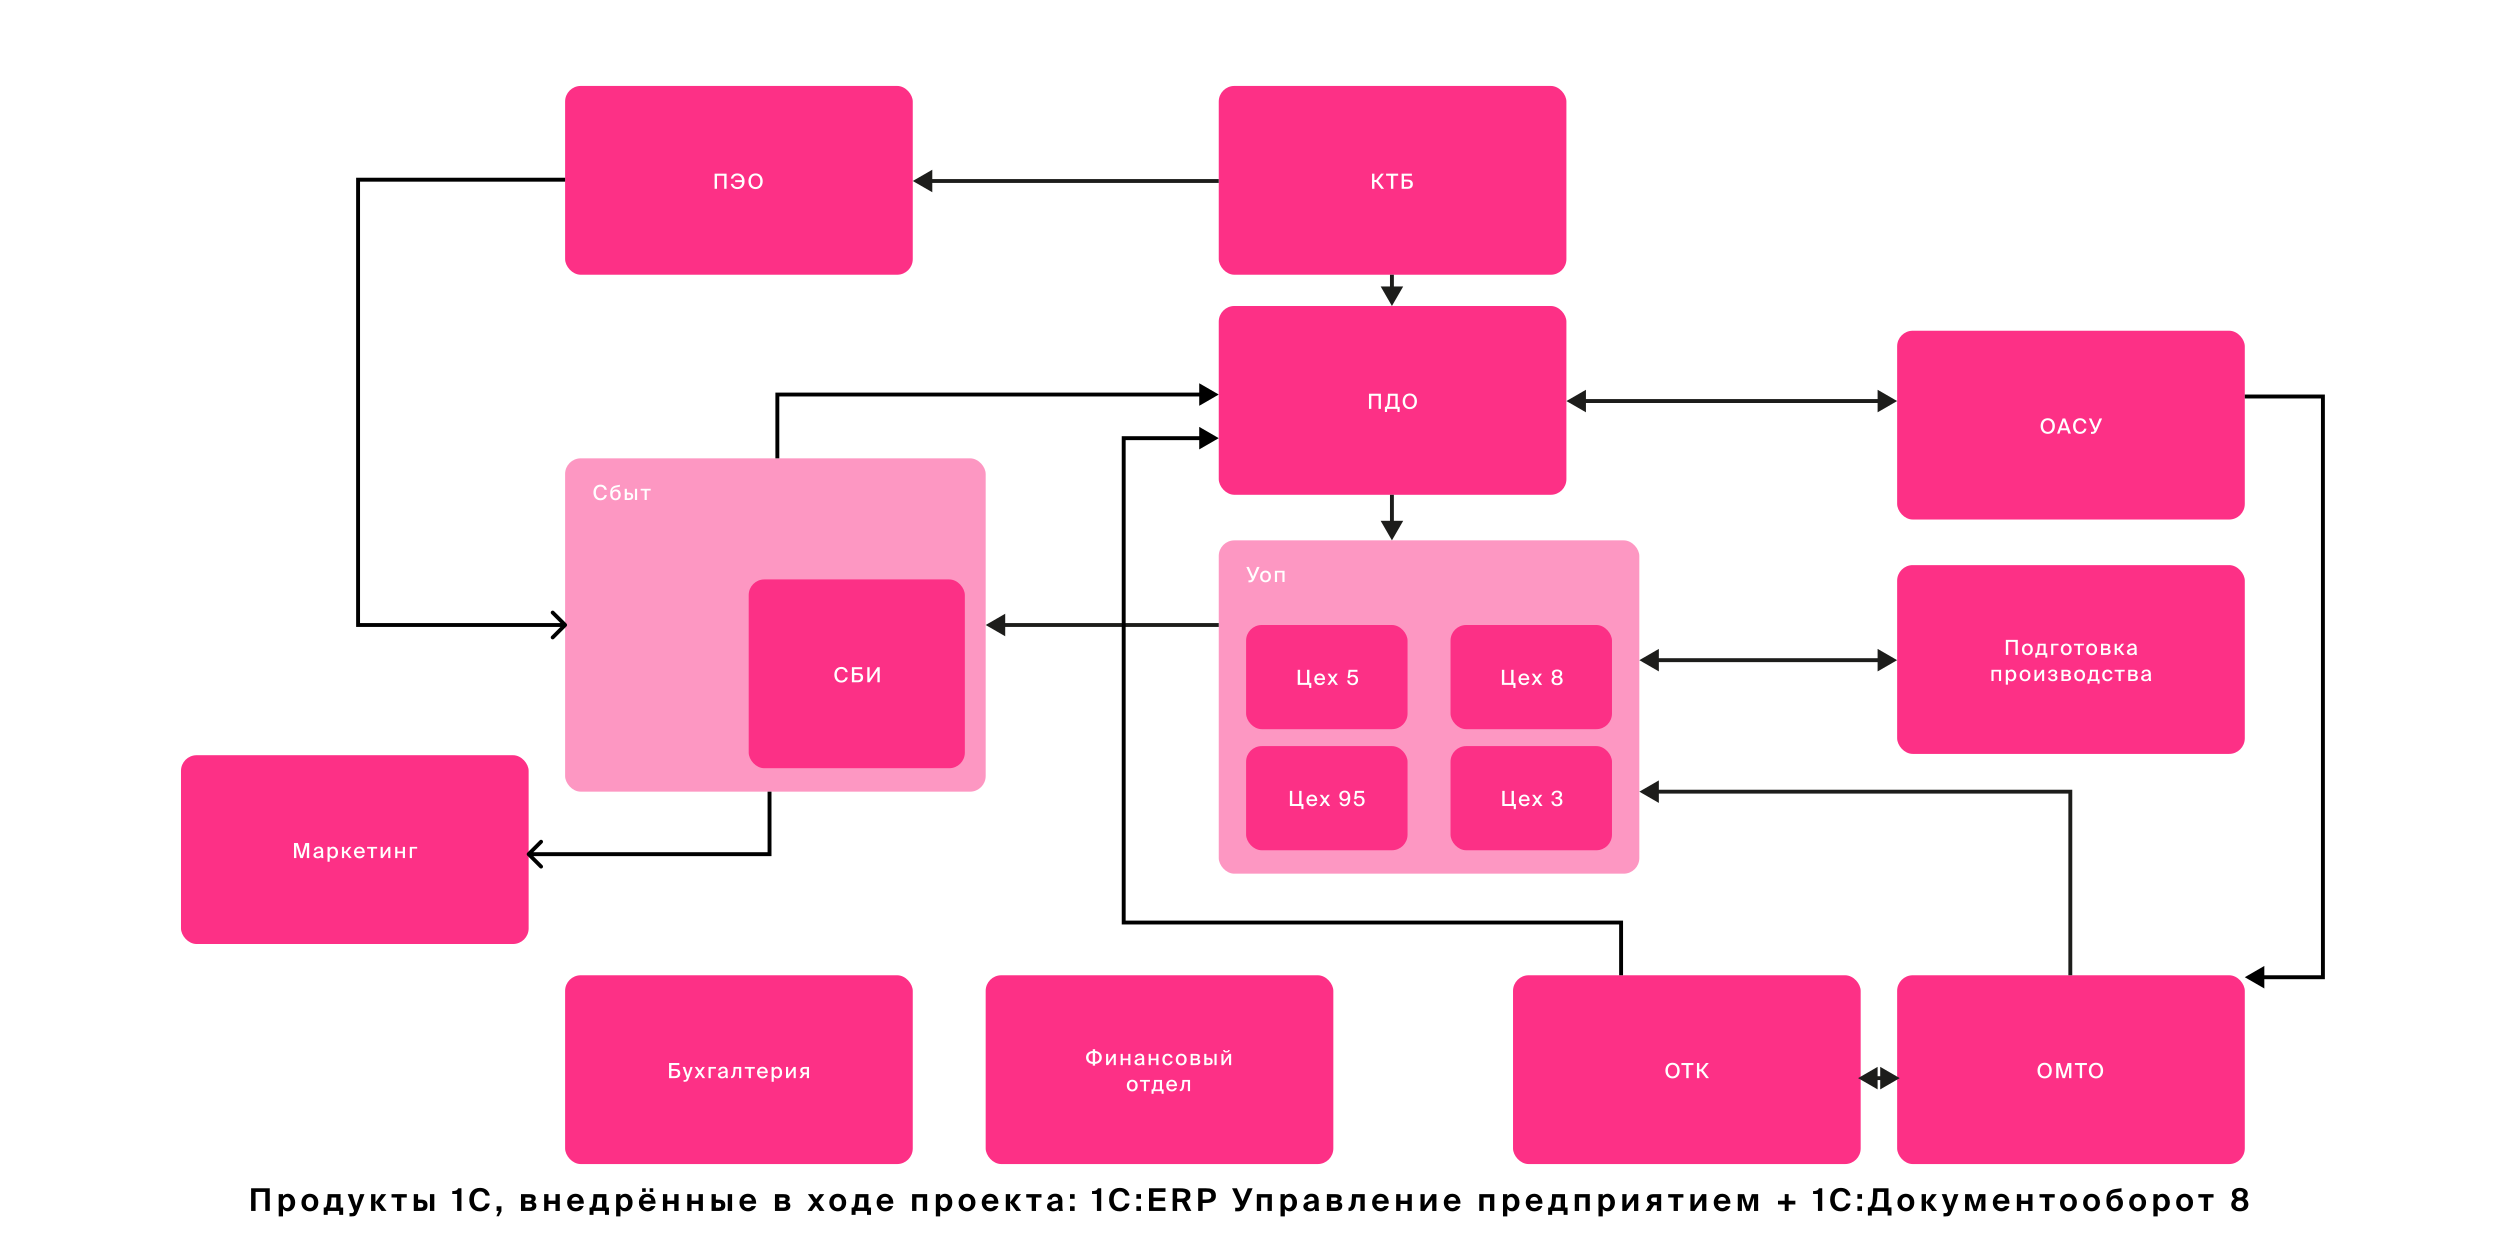 <?xml version="1.0" encoding="UTF-8"?> <svg xmlns="http://www.w3.org/2000/svg" width="1920" height="961" viewBox="0 0 1920 961" fill="none"> <rect width="1920" height="961" fill="white"></rect> <rect x="434" y="66" width="267" height="145" rx="12" fill="#FD3086"></rect> <rect x="575" y="445" width="166" height="145" rx="12" fill="#FD3086"></rect> <rect x="1114" y="573" width="124" height="80" rx="12" fill="#FD3086"></rect> <rect x="1114" y="480" width="124" height="80" rx="12" fill="#FD3086"></rect> <rect x="957" y="573" width="124" height="80" rx="12" fill="#FD3086"></rect> <rect x="957" y="480" width="124" height="80" rx="12" fill="#FD3086"></rect> <rect x="434" y="352" width="323" height="256" rx="12" fill="#FD3086" fill-opacity="0.5"></rect> <rect x="936" y="415" width="323" height="256" rx="12" fill="#FD3086" fill-opacity="0.5"></rect> <rect x="434" y="749" width="267" height="145" rx="12" fill="#FD3086"></rect> <rect x="139" y="580" width="267" height="145" rx="12" fill="#FD3086"></rect> <rect x="757" y="749" width="267" height="145" rx="12" fill="#FD3086"></rect> <rect x="1162" y="749" width="267" height="145" rx="12" fill="#FD3086"></rect> <rect x="936" y="66" width="267" height="145" rx="12" fill="#FD3086"></rect> <rect x="936" y="235" width="267" height="145" rx="12" fill="#FD3086"></rect> <rect x="1457" y="254" width="267" height="145" rx="12" fill="#FD3086"></rect> <rect x="1457" y="434" width="267" height="145" rx="12" fill="#FD3086"></rect> <rect x="1457" y="749" width="267" height="145" rx="12" fill="#FD3086"></rect> <path d="M558.014 145V133.4H548.83V145H550.654V134.952H556.19V145H558.014ZM561.248 141.224C561.68 143.624 563.584 145.208 566.32 145.208C569.792 145.208 571.824 142.792 571.824 139.192C571.824 135.608 569.76 133.192 566.24 133.192C563.536 133.192 561.776 134.808 561.296 137.176H563.104C563.488 135.512 564.704 134.712 566.32 134.712C568.24 134.712 569.664 136.088 569.92 138.328H564.64V139.864H569.936C569.76 142.248 568.288 143.688 566.304 143.688C564.64 143.688 563.408 142.904 563.04 141.224H561.248ZM576.67 139.192C576.67 136.28 578.254 134.712 580.286 134.712C582.286 134.712 583.886 136.28 583.886 139.192C583.886 142.088 582.286 143.688 580.286 143.688C578.254 143.688 576.67 142.088 576.67 139.192ZM585.758 139.192C585.758 135.656 583.646 133.192 580.286 133.192C576.91 133.192 574.798 135.656 574.798 139.192C574.798 142.728 576.91 145.208 580.286 145.208C583.646 145.208 585.758 142.728 585.758 139.192Z" fill="white"></path> <path d="M464.328 380.224C463.96 381.76 462.856 382.688 461.128 382.688C459.128 382.688 457.64 381.04 457.64 378.176C457.64 375.28 459.144 373.712 461.112 373.712C462.824 373.712 463.912 374.656 464.28 376.176H466.04C465.576 373.632 463.672 372.192 461.192 372.192C457.864 372.192 455.768 374.544 455.768 378.176C455.768 381.744 457.72 384.208 461.08 384.208C463.672 384.208 465.576 382.784 466.088 380.224H464.328ZM473.041 375.888C471.809 375.888 470.657 376.432 470.065 377.568C470.321 375.44 471.409 374.64 473.265 374.304L476.097 373.76V372.32L473.185 372.832C469.905 373.424 468.689 375.408 468.641 378.528V379.408C468.641 382.624 470.497 384.208 472.737 384.208C474.881 384.208 476.737 382.736 476.737 379.968C476.737 377.264 475.025 375.888 473.041 375.888ZM472.753 382.816C471.361 382.816 470.385 381.76 470.385 379.984C470.385 378.128 471.489 377.28 472.769 377.28C474.001 377.28 474.993 378.192 474.993 380C474.993 381.808 474.097 382.816 472.753 382.816ZM489.295 384V375.392H487.631V384H489.295ZM481.455 378.368V375.392H479.791V384H482.847C484.895 384 486.287 383.296 486.287 381.12C486.287 379.408 485.279 378.368 482.991 378.368H481.455ZM481.455 382.672V379.696H482.783C484.015 379.696 484.623 380.048 484.623 381.12C484.623 382.208 484.015 382.672 482.799 382.672H481.455ZM499.746 376.72V375.392H492.018V376.72H495.058V384H496.722V376.72H499.746Z" fill="white"></path> <path d="M649.345 520.224C648.977 521.76 647.873 522.688 646.145 522.688C644.145 522.688 642.657 521.04 642.657 518.176C642.657 515.28 644.161 513.712 646.129 513.712C647.841 513.712 648.929 514.656 649.297 516.176H651.057C650.593 513.632 648.689 512.192 646.209 512.192C642.881 512.192 640.785 514.544 640.785 518.176C640.785 521.744 642.737 524.208 646.097 524.208C648.689 524.208 650.593 522.784 651.105 520.224H649.345ZM656.09 513.952H662.122V512.4H654.266V524H658.586C661.194 524 662.874 522.96 662.874 520.384C662.874 517.904 661.29 516.928 658.666 516.928H656.09V513.952ZM656.09 522.496V518.432H658.57C660.154 518.432 661.018 518.944 661.018 520.416C661.018 521.76 660.154 522.496 658.618 522.496H656.09ZM667.869 524L673.837 515.072V524H675.629V512.4H673.837L667.869 521.328V512.4H666.077V524H667.869Z" fill="white"></path> <path d="M1007.08 524.464H1005.61V514.4H1003.79V524.448H998.476V514.4H996.652V526H1005.45V528.4H1007.08V524.464ZM1013.59 524.784C1012.23 524.784 1011.25 523.808 1011.08 522.208H1017.64C1017.81 519.408 1016.26 517.232 1013.61 517.232C1011.16 517.232 1009.37 519.008 1009.37 521.68C1009.37 524.176 1010.89 526.208 1013.65 526.208C1015.83 526.208 1017.14 524.896 1017.53 523.472H1015.85C1015.48 524.288 1014.81 524.784 1013.59 524.784ZM1013.59 518.592C1014.95 518.592 1015.86 519.632 1015.91 520.896H1011.11C1011.35 519.248 1012.29 518.592 1013.59 518.592ZM1027.35 517.392H1025.51L1023.5 520.208L1021.51 517.392H1019.55L1022.51 521.6L1019.35 526H1021.23L1023.42 522.896L1025.61 526H1027.59L1024.41 521.504L1027.35 517.392ZM1038.81 524.864C1037.22 524.864 1036.47 523.952 1036.28 522.544H1034.61C1034.79 524.464 1036.12 526.208 1038.79 526.208C1041.01 526.208 1043 524.832 1043 522.208C1043 519.6 1041.19 518.224 1039.17 518.224C1038.17 518.224 1037.32 518.496 1036.73 519.024L1037.11 515.92H1042.53V514.4H1035.75L1034.98 520.736L1036.6 520.832C1036.85 520.192 1037.64 519.584 1038.77 519.584C1039.99 519.584 1041.25 520.4 1041.25 522.224C1041.25 523.904 1040.15 524.864 1038.81 524.864Z" fill="white"></path> <path d="M1001.06 617.464H999.589V607.4H997.765V617.448H992.453V607.4H990.629V619H999.429V621.4H1001.06V617.464ZM1007.57 617.784C1006.21 617.784 1005.23 616.808 1005.05 615.208H1011.61C1011.79 612.408 1010.24 610.232 1007.58 610.232C1005.13 610.232 1003.34 612.008 1003.34 614.68C1003.34 617.176 1004.86 619.208 1007.63 619.208C1009.81 619.208 1011.12 617.896 1011.5 616.472H1009.82C1009.45 617.288 1008.78 617.784 1007.57 617.784ZM1007.57 611.592C1008.93 611.592 1009.84 612.632 1009.89 613.896H1005.09C1005.33 612.248 1006.27 611.592 1007.57 611.592ZM1021.33 610.392H1019.49L1017.47 613.208L1015.49 610.392H1013.52L1016.48 614.6L1013.33 619H1015.2L1017.39 615.896L1019.59 619H1021.57L1018.39 614.504L1021.33 610.392ZM1035.13 611.112C1035.13 612.68 1034.14 613.736 1032.73 613.736C1031.33 613.736 1030.33 612.68 1030.33 611.112C1030.33 609.528 1031.33 608.52 1032.75 608.52C1034.17 608.52 1035.13 609.528 1035.13 611.112ZM1032.61 617.864C1031.47 617.864 1030.72 617.288 1030.54 616.2H1028.8C1028.97 617.72 1030.13 619.208 1032.45 619.208C1035.82 619.208 1037.02 616.152 1037.02 612.824C1037.02 609.336 1035.68 607.192 1032.73 607.192C1030.24 607.192 1028.59 608.92 1028.59 611.16C1028.59 613.528 1030.24 615.128 1032.38 615.128C1033.81 615.128 1034.78 614.472 1035.31 613.64C1035.23 616.184 1034.3 617.864 1032.61 617.864ZM1043.83 617.864C1042.24 617.864 1041.49 616.952 1041.3 615.544H1039.64C1039.81 617.464 1041.14 619.208 1043.81 619.208C1046.04 619.208 1048.02 617.832 1048.02 615.208C1048.02 612.6 1046.21 611.224 1044.2 611.224C1043.19 611.224 1042.34 611.496 1041.75 612.024L1042.13 608.92H1047.56V607.4H1040.77L1040 613.736L1041.62 613.832C1041.88 613.192 1042.66 612.584 1043.8 612.584C1045.01 612.584 1046.28 613.4 1046.28 615.224C1046.28 616.904 1045.17 617.864 1043.83 617.864Z" fill="white"></path> <path d="M1163.9 524.464H1162.42V514.4H1160.6V524.448H1155.29V514.4H1153.46V526H1162.26V528.4H1163.9V524.464ZM1170.4 524.784C1169.04 524.784 1168.07 523.808 1167.89 522.208H1174.45C1174.63 519.408 1173.07 517.232 1170.42 517.232C1167.97 517.232 1166.18 519.008 1166.18 521.68C1166.18 524.176 1167.7 526.208 1170.47 526.208C1172.64 526.208 1173.95 524.896 1174.34 523.472H1172.66C1172.29 524.288 1171.62 524.784 1170.4 524.784ZM1170.4 518.592C1171.76 518.592 1172.67 519.632 1172.72 520.896H1167.92C1168.16 519.248 1169.11 518.592 1170.4 518.592ZM1184.17 517.392H1182.33L1180.31 520.208L1178.33 517.392H1176.36L1179.32 521.6L1176.17 526H1178.04L1180.23 522.896L1182.42 526H1184.41L1181.22 521.504L1184.17 517.392ZM1195.84 514.192C1193.44 514.192 1191.94 515.44 1191.94 517.152C1191.94 518.128 1192.39 519.2 1193.47 519.824C1192.03 520.464 1191.57 521.648 1191.57 522.72C1191.57 524.96 1193.43 526.208 1195.84 526.208C1198.26 526.208 1200.11 524.96 1200.11 522.72C1200.11 521.648 1199.67 520.464 1198.23 519.824C1199.31 519.2 1199.76 518.144 1199.76 517.152C1199.76 515.44 1198.24 514.192 1195.84 514.192ZM1195.84 520.48C1197.38 520.48 1198.37 521.344 1198.37 522.688C1198.37 524.032 1197.38 524.864 1195.84 524.864C1194.31 524.864 1193.33 524.032 1193.33 522.688C1193.33 521.344 1194.31 520.48 1195.84 520.48ZM1198.1 517.36C1198.1 518.512 1197.2 519.312 1195.84 519.312C1194.5 519.312 1193.59 518.496 1193.59 517.36C1193.59 516.224 1194.5 515.52 1195.84 515.52C1197.2 515.52 1198.1 516.224 1198.1 517.36Z" fill="white"></path> <path d="M1164.19 617.464H1162.71V607.4H1160.89V617.448H1155.58V607.4H1153.75V619H1162.55V621.4H1164.19V617.464ZM1170.69 617.784C1169.33 617.784 1168.35 616.808 1168.18 615.208H1174.74C1174.91 612.408 1173.36 610.232 1170.71 610.232C1168.26 610.232 1166.47 612.008 1166.47 614.68C1166.47 617.176 1167.99 619.208 1170.75 619.208C1172.93 619.208 1174.24 617.896 1174.63 616.472H1172.95C1172.58 617.288 1171.91 617.784 1170.69 617.784ZM1170.69 611.592C1172.05 611.592 1172.96 612.632 1173.01 613.896H1168.21C1168.45 612.248 1169.39 611.592 1170.69 611.592ZM1184.46 610.392H1182.62L1180.6 613.208L1178.62 610.392H1176.65L1179.61 614.6L1176.46 619H1178.33L1180.52 615.896L1182.71 619H1184.7L1181.51 614.504L1184.46 610.392ZM1195.7 617.864C1194.11 617.864 1193.31 616.84 1193.14 615.496H1191.47C1191.6 617.48 1192.98 619.208 1195.67 619.208C1197.92 619.208 1199.94 618.072 1199.94 615.72C1199.94 614.536 1199.39 613.352 1197.83 612.84C1198.98 612.344 1199.63 611.352 1199.63 610.184C1199.63 608.008 1197.79 607.192 1195.83 607.192C1193.33 607.192 1191.81 608.632 1191.63 610.76H1193.3C1193.47 609.416 1194.27 608.52 1195.75 608.52C1196.91 608.52 1197.89 609.112 1197.89 610.328C1197.89 611.608 1196.93 612.184 1194.99 612.184H1194.66V613.64H1195.06C1196.85 613.64 1198.19 614.152 1198.19 615.752C1198.19 617.096 1197.15 617.864 1195.7 617.864Z" fill="white"></path> <path d="M960.056 447.224C961.576 447.224 962.52 446.376 963.144 445.016L967.352 435.4H965.352L962.36 442.824L959.112 435.4H957.16L961.448 444.68L961.288 444.952C960.952 445.512 960.52 445.672 959.928 445.672H958.808V447.224H960.056ZM969.49 442.728C969.49 440.552 970.658 439.64 971.906 439.64C973.186 439.64 974.338 440.6 974.338 442.728C974.338 444.824 973.186 445.8 971.906 445.8C970.658 445.8 969.49 444.84 969.49 442.728ZM971.906 438.232C969.874 438.232 967.73 439.608 967.73 442.728C967.73 445.832 969.874 447.208 971.906 447.208C973.954 447.208 976.098 445.832 976.098 442.728C976.098 439.608 973.954 438.232 971.906 438.232ZM986.543 438.392H979.119V447H980.783V439.72H984.879V447H986.543V438.392Z" fill="white"></path> <path d="M515.667 817.952H521.699V816.4H513.843V828H518.163C520.771 828 522.451 826.96 522.451 824.384C522.451 821.904 520.867 820.928 518.243 820.928H515.667V817.952ZM515.667 826.496V822.432H518.147C519.731 822.432 520.595 822.944 520.595 824.416C520.595 825.76 519.731 826.496 518.195 826.496H515.667ZM525.782 830.8C527.734 830.8 528.214 830.224 528.934 828.192L531.974 819.392H530.246L528.214 825.808L526.134 819.392H524.294L527.398 827.984L527.334 828.176C526.918 829.392 526.534 829.472 525.638 829.472H524.982V830.8H525.782ZM541.358 819.392H539.518L537.502 822.208L535.518 819.392H533.55L536.51 823.6L533.358 828H535.23L537.422 824.896L539.614 828H541.598L538.414 823.504L541.358 819.392ZM549.843 820.72V819.392H544.179V828H545.843V820.72H549.843ZM557.239 824.528C557.239 826.24 556.151 826.928 554.791 826.928C553.767 826.928 553.159 826.432 553.159 825.648C553.159 824.544 554.567 824.16 557.239 823.904V824.528ZM554.423 828.208C555.831 828.208 556.791 827.744 557.303 826.864C557.351 827.424 557.383 827.664 557.447 828H559.047C558.887 827.232 558.807 826.192 558.807 824.896C558.807 824.528 558.839 823.04 558.839 822.832C558.855 820.256 557.591 819.184 555.367 819.184C553.399 819.184 551.879 820.272 551.751 822.112H553.431C553.495 821.04 554.151 820.464 555.303 820.464C556.359 820.464 557.159 820.976 557.159 822.496V822.672C553.831 823.008 551.351 823.584 551.351 825.68C551.351 827.248 552.679 828.208 554.423 828.208ZM569.263 819.392H563.375L563.247 822.08C563.071 825.36 562.575 826.672 561.551 826.672H561.375V828H561.679C563.903 828 564.671 825.968 564.847 822.336L564.927 820.72H567.599V828H569.263V819.392ZM579.709 820.72V819.392H571.981V820.72H575.021V828H576.685V820.72H579.709ZM585.617 826.784C584.257 826.784 583.281 825.808 583.105 824.208H589.665C589.841 821.408 588.289 819.232 585.633 819.232C583.185 819.232 581.393 821.008 581.393 823.68C581.393 826.176 582.913 828.208 585.681 828.208C587.857 828.208 589.169 826.896 589.553 825.472H587.873C587.505 826.288 586.833 826.784 585.617 826.784ZM585.617 820.592C586.977 820.592 587.889 821.632 587.937 822.896H583.137C583.377 821.248 584.321 820.592 585.617 820.592ZM592.593 819.392V830.8H594.257V826.784C594.785 827.68 595.665 828.208 596.945 828.208C598.945 828.208 600.657 826.528 600.657 823.712C600.657 820.896 598.945 819.232 596.945 819.232C595.665 819.232 594.785 819.76 594.257 820.656V819.392H592.593ZM594.193 823.712C594.193 821.584 595.281 820.624 596.561 820.624C597.953 820.624 598.881 821.776 598.881 823.712C598.881 825.648 597.953 826.816 596.561 826.816C595.281 826.816 594.193 825.84 594.193 823.712ZM605.304 828L609.512 821.792V828H611.144V819.392H609.512L605.304 825.616V819.392H603.672V828H605.304ZM615.866 828L617.946 825.024H619.658V828H621.322V819.392H617.834C615.77 819.392 614.586 820.336 614.586 822.112C614.586 823.408 615.29 824.208 616.298 824.576L613.882 828H615.866ZM617.994 823.696C616.986 823.696 616.25 823.312 616.25 822.224C616.25 821.264 616.938 820.72 617.962 820.72H619.658V823.696H617.994Z" fill="white"></path> <path d="M232.571 659L235.659 649.24V659H237.451V647.4H234.523L231.627 656.872L228.731 647.4H225.803V659H227.595V649.24L230.683 659H232.571ZM246.594 655.528C246.594 657.24 245.506 657.928 244.146 657.928C243.122 657.928 242.513 657.432 242.513 656.648C242.513 655.544 243.921 655.16 246.594 654.904V655.528ZM243.777 659.208C245.186 659.208 246.146 658.744 246.658 657.864C246.706 658.424 246.738 658.664 246.802 659H248.402C248.241 658.232 248.161 657.192 248.161 655.896C248.161 655.528 248.194 654.04 248.194 653.832C248.21 651.256 246.946 650.184 244.721 650.184C242.753 650.184 241.233 651.272 241.105 653.112H242.786C242.849 652.04 243.506 651.464 244.658 651.464C245.714 651.464 246.514 651.976 246.514 653.496V653.672C243.185 654.008 240.705 654.584 240.705 656.68C240.705 658.248 242.033 659.208 243.777 659.208ZM251.529 650.392V661.8H253.193V657.784C253.721 658.68 254.601 659.208 255.881 659.208C257.881 659.208 259.593 657.528 259.593 654.712C259.593 651.896 257.881 650.232 255.881 650.232C254.601 650.232 253.721 650.76 253.193 651.656V650.392H251.529ZM253.129 654.712C253.129 652.584 254.217 651.624 255.497 651.624C256.889 651.624 257.817 652.776 257.817 654.712C257.817 656.648 256.889 657.816 255.497 657.816C254.217 657.816 253.129 656.84 253.129 654.712ZM268.176 659H270.176L266.64 654.504L269.888 650.392H267.952L265.328 653.88H264.272V650.392H262.608V659H264.272V655.208H265.28L268.176 659ZM276.08 657.784C274.72 657.784 273.744 656.808 273.568 655.208H280.128C280.304 652.408 278.752 650.232 276.096 650.232C273.648 650.232 271.856 652.008 271.856 654.68C271.856 657.176 273.376 659.208 276.144 659.208C278.32 659.208 279.632 657.896 280.016 656.472H278.336C277.968 657.288 277.296 657.784 276.08 657.784ZM276.08 651.592C277.44 651.592 278.352 652.632 278.4 653.896H273.6C273.84 652.248 274.784 651.592 276.08 651.592ZM289.623 651.72V650.392H281.895V651.72H284.935V659H286.599V651.72H289.623ZM293.97 659L298.178 652.792V659H299.81V650.392H298.178L293.97 656.616V650.392H292.338V659H293.97ZM311.029 659V650.392H309.365V653.928H305.173V650.392H303.509V659H305.173V655.256H309.365V659H311.029ZM320.375 651.72V650.392H314.711V659H316.375V651.72H320.375Z" fill="white"></path> <path d="M841.055 805.76H839.231V807.2C836.015 807.376 834.079 809.328 834.079 812.112C834.079 814.896 836.015 816.928 839.231 817.056V818.432H841.055V817.056C844.271 816.88 846.191 814.928 846.191 812.192C846.191 809.328 844.271 807.376 841.055 807.2V805.76ZM839.231 815.568C837.311 815.44 835.951 814.224 835.951 812.16C835.951 810.032 837.311 808.816 839.231 808.688V815.568ZM841.055 808.688C842.927 808.864 844.319 810.032 844.319 812.16C844.319 814.224 842.927 815.44 841.055 815.568V808.688ZM851.11 818L855.318 811.792V818H856.95V809.392H855.318L851.11 815.616V809.392H849.478V818H851.11ZM868.168 818V809.392H866.504V812.928H862.312V809.392H860.648V818H862.312V814.256H866.504V818H868.168ZM877.146 814.528C877.146 816.24 876.058 816.928 874.698 816.928C873.674 816.928 873.066 816.432 873.066 815.648C873.066 814.544 874.474 814.16 877.146 813.904V814.528ZM874.33 818.208C875.738 818.208 876.698 817.744 877.21 816.864C877.258 817.424 877.29 817.664 877.354 818H878.954C878.794 817.232 878.714 816.192 878.714 814.896C878.714 814.528 878.746 813.04 878.746 812.832C878.762 810.256 877.498 809.184 875.274 809.184C873.306 809.184 871.786 810.272 871.658 812.112H873.338C873.402 811.04 874.058 810.464 875.21 810.464C876.266 810.464 877.066 810.976 877.066 812.496V812.672C873.738 813.008 871.258 813.584 871.258 815.68C871.258 817.248 872.586 818.208 874.33 818.208ZM889.682 818V809.392H888.018V812.928H883.826V809.392H882.162V818H883.826V814.256H888.018V818H889.682ZM896.851 809.232C894.307 809.232 892.691 811.168 892.691 813.712C892.691 816.32 894.243 818.208 896.739 818.208C898.643 818.208 900.307 816.944 900.659 815.136H898.979C898.739 816.16 897.843 816.784 896.771 816.784C895.571 816.784 894.467 815.824 894.467 813.696C894.467 811.6 895.571 810.656 896.771 810.656C897.859 810.656 898.739 811.328 898.915 812.304H900.579C900.323 810.624 898.819 809.232 896.851 809.232ZM904.763 813.728C904.763 811.552 905.931 810.64 907.179 810.64C908.459 810.64 909.611 811.6 909.611 813.728C909.611 815.824 908.459 816.8 907.179 816.8C905.931 816.8 904.763 815.84 904.763 813.728ZM907.179 809.232C905.147 809.232 903.003 810.608 903.003 813.728C903.003 816.832 905.147 818.208 907.179 818.208C909.227 818.208 911.371 816.832 911.371 813.728C911.371 810.608 909.227 809.232 907.179 809.232ZM914.392 809.392V818H918.52C920.408 818 921.816 817.28 921.816 815.456C921.816 814.304 921.176 813.712 920.296 813.456C921.048 813.12 921.464 812.496 921.464 811.6C921.464 809.84 920.04 809.392 918.28 809.392H914.392ZM916.056 812.96V810.72H918.12C919.128 810.72 919.768 810.928 919.768 811.808C919.768 812.704 919.16 812.96 918.152 812.96H916.056ZM916.056 814.224H918.248C919.48 814.224 920.104 814.528 920.104 815.424C920.104 816.32 919.496 816.672 918.28 816.672H916.056V814.224ZM934.364 818V809.392H932.7V818H934.364ZM926.524 812.368V809.392H924.86V818H927.916C929.964 818 931.356 817.296 931.356 815.12C931.356 813.408 930.348 812.368 928.06 812.368H926.524ZM926.524 816.672V813.696H927.852C929.084 813.696 929.692 814.048 929.692 815.12C929.692 816.208 929.084 816.672 927.868 816.672H926.524ZM941.886 808.336C943.71 808.336 944.366 807.424 944.494 806.4H943.246C943.182 806.96 942.798 807.328 941.902 807.328C941.006 807.328 940.654 806.96 940.59 806.4H939.326C939.406 807.424 940.126 808.336 941.886 808.336ZM939.678 818L943.886 811.792V818H945.518V809.392H943.886L939.678 815.616V809.392H938.046V818H939.678ZM867.15 833.728C867.15 831.552 868.318 830.64 869.566 830.64C870.846 830.64 871.998 831.6 871.998 833.728C871.998 835.824 870.846 836.8 869.566 836.8C868.318 836.8 867.15 835.84 867.15 833.728ZM869.566 829.232C867.534 829.232 865.39 830.608 865.39 833.728C865.39 836.832 867.534 838.208 869.566 838.208C871.614 838.208 873.758 836.832 873.758 833.728C873.758 830.608 871.614 829.232 869.566 829.232ZM883.188 830.72V829.392H875.46V830.72H878.5V838H880.164V830.72H883.188ZM893.662 836.672H892.43V829.392H886.35L886.238 832.144C886.11 835.408 885.694 836.672 884.814 836.672H884.398V840.048H885.966V838H892.094V840.048H893.662V836.672ZM890.766 836.672H886.734C887.422 835.968 887.678 834.64 887.79 832.64L887.902 830.72H890.766V836.672ZM899.891 836.784C898.531 836.784 897.555 835.808 897.379 834.208H903.939C904.115 831.408 902.563 829.232 899.907 829.232C897.459 829.232 895.667 831.008 895.667 833.68C895.667 836.176 897.187 838.208 899.955 838.208C902.131 838.208 903.443 836.896 903.827 835.472H902.147C901.779 836.288 901.107 836.784 899.891 836.784ZM899.891 830.592C901.251 830.592 902.163 831.632 902.211 832.896H897.411C897.651 831.248 898.595 830.592 899.891 830.592ZM913.955 829.392H908.067L907.939 832.08C907.763 835.36 907.267 836.672 906.243 836.672H906.067V838H906.371C908.595 838 909.363 835.968 909.539 832.336L909.619 830.72H912.291V838H913.955V829.392Z" fill="white"></path> <path d="M1280.91 822.192C1280.91 819.28 1282.49 817.712 1284.52 817.712C1286.52 817.712 1288.12 819.28 1288.12 822.192C1288.12 825.088 1286.52 826.688 1284.52 826.688C1282.49 826.688 1280.91 825.088 1280.91 822.192ZM1289.99 822.192C1289.99 818.656 1287.88 816.192 1284.52 816.192C1281.15 816.192 1279.03 818.656 1279.03 822.192C1279.03 825.728 1281.15 828.208 1284.52 828.208C1287.88 828.208 1289.99 825.728 1289.99 822.192ZM1295.04 828H1296.87V817.952H1300.58V816.4H1291.31V817.952H1295.04V828ZM1310.32 828H1312.5L1307.91 821.904L1312.34 816.4H1310.16L1306.4 821.248H1305.07V816.4H1303.25V828H1305.07V822.784H1306.4L1310.32 828Z" fill="white"></path> <path d="M1060.8 145H1062.98L1058.38 138.904L1062.82 133.4H1060.64L1056.88 138.248H1055.55V133.4H1053.73V145H1055.55V139.784H1056.88L1060.8 145ZM1068.25 145H1070.08V134.952H1073.79V133.4H1064.52V134.952H1068.25V145ZM1078.28 134.952H1084.32V133.4H1076.46V145H1080.78C1083.39 145 1085.07 143.96 1085.07 141.384C1085.07 138.904 1083.48 137.928 1080.86 137.928H1078.28V134.952ZM1078.28 143.496V139.432H1080.76C1082.35 139.432 1083.21 139.944 1083.21 141.416C1083.21 142.76 1082.35 143.496 1080.81 143.496H1078.28Z" fill="white"></path> <path d="M1060.55 314V302.4H1051.37V314H1053.19V303.952H1058.73V314H1060.55ZM1074.92 312.448H1073.45V302.4H1065.93L1065.84 306.336C1065.76 309.936 1065.44 312.448 1063.82 312.448H1063.6V316.4H1065.26V314H1073.26V316.4H1074.92V312.448ZM1071.63 312.448H1066.17C1067.21 311.44 1067.5 309.824 1067.58 307.152L1067.66 303.952H1071.63V312.448ZM1079.13 308.192C1079.13 305.28 1080.71 303.712 1082.75 303.712C1084.75 303.712 1086.35 305.28 1086.35 308.192C1086.35 311.088 1084.75 312.688 1082.75 312.688C1080.71 312.688 1079.13 311.088 1079.13 308.192ZM1088.22 308.192C1088.22 304.656 1086.11 302.192 1082.75 302.192C1079.37 302.192 1077.26 304.656 1077.26 308.192C1077.26 311.728 1079.37 314.208 1082.75 314.208C1086.11 314.208 1088.22 311.728 1088.22 308.192Z" fill="white"></path> <path d="M1569.07 327.192C1569.07 324.28 1570.66 322.712 1572.69 322.712C1574.69 322.712 1576.29 324.28 1576.29 327.192C1576.29 330.088 1574.69 331.688 1572.69 331.688C1570.66 331.688 1569.07 330.088 1569.07 327.192ZM1578.16 327.192C1578.16 323.656 1576.05 321.192 1572.69 321.192C1569.31 321.192 1567.2 323.656 1567.2 327.192C1567.2 330.728 1569.31 333.208 1572.69 333.208C1576.05 333.208 1578.16 330.728 1578.16 327.192ZM1579.79 333H1581.65L1582.54 330.456H1587.58L1588.49 333H1590.48L1586.11 321.4H1584.09L1579.79 333ZM1585.04 323.384L1587.02 328.92H1583.09L1585.04 323.384ZM1600.66 329.224C1600.3 330.76 1599.19 331.688 1597.46 331.688C1595.46 331.688 1593.98 330.04 1593.98 327.176C1593.98 324.28 1595.48 322.712 1597.45 322.712C1599.16 322.712 1600.25 323.656 1600.62 325.176H1602.38C1601.91 322.632 1600.01 321.192 1597.53 321.192C1594.2 321.192 1592.1 323.544 1592.1 327.176C1592.1 330.744 1594.06 333.208 1597.42 333.208C1600.01 333.208 1601.91 331.784 1602.42 329.224H1600.66ZM1607.12 333.224C1608.64 333.224 1609.59 332.376 1610.21 331.016L1614.42 321.4H1612.42L1609.43 328.824L1606.18 321.4H1604.23L1608.52 330.68L1608.36 330.952C1608.02 331.512 1607.59 331.672 1607 331.672H1605.88V333.224H1607.12Z" fill="white"></path> <path d="M1549.67 503V491.4H1540.48V503H1542.31V492.952H1547.84V503H1549.67ZM1554.61 498.728C1554.61 496.552 1555.78 495.64 1557.03 495.64C1558.31 495.64 1559.46 496.6 1559.46 498.728C1559.46 500.824 1558.31 501.8 1557.03 501.8C1555.78 501.8 1554.61 500.84 1554.61 498.728ZM1557.03 494.232C1555 494.232 1552.85 495.608 1552.85 498.728C1552.85 501.832 1555 503.208 1557.03 503.208C1559.08 503.208 1561.22 501.832 1561.22 498.728C1561.22 495.608 1559.08 494.232 1557.03 494.232ZM1572.34 501.672H1571.11V494.392H1565.03L1564.92 497.144C1564.79 500.408 1564.38 501.672 1563.5 501.672H1563.08V505.048H1564.65V503H1570.78V505.048H1572.34V501.672ZM1569.45 501.672H1565.42C1566.1 500.968 1566.36 499.64 1566.47 497.64L1566.58 495.72H1569.45V501.672ZM1580.97 495.72V494.392H1575.3V503H1576.97V495.72H1580.97ZM1584.45 498.728C1584.45 496.552 1585.62 495.64 1586.87 495.64C1588.15 495.64 1589.3 496.6 1589.3 498.728C1589.3 500.824 1588.15 501.8 1586.87 501.8C1585.62 501.8 1584.45 500.84 1584.45 498.728ZM1586.87 494.232C1584.84 494.232 1582.69 495.608 1582.69 498.728C1582.69 501.832 1584.84 503.208 1586.87 503.208C1588.92 503.208 1591.06 501.832 1591.06 498.728C1591.06 495.608 1588.92 494.232 1586.87 494.232ZM1600.49 495.72V494.392H1592.76V495.72H1595.8V503H1597.47V495.72H1600.49ZM1603.95 498.728C1603.95 496.552 1605.12 495.64 1606.37 495.64C1607.65 495.64 1608.8 496.6 1608.8 498.728C1608.8 500.824 1607.65 501.8 1606.37 501.8C1605.12 501.8 1603.95 500.84 1603.95 498.728ZM1606.37 494.232C1604.33 494.232 1602.19 495.608 1602.19 498.728C1602.19 501.832 1604.33 503.208 1606.37 503.208C1608.41 503.208 1610.56 501.832 1610.56 498.728C1610.56 495.608 1608.41 494.232 1606.37 494.232ZM1613.58 494.392V503H1617.71C1619.6 503 1621 502.28 1621 500.456C1621 499.304 1620.36 498.712 1619.48 498.456C1620.24 498.12 1620.65 497.496 1620.65 496.6C1620.65 494.84 1619.23 494.392 1617.47 494.392H1613.58ZM1615.24 497.96V495.72H1617.31C1618.32 495.72 1618.96 495.928 1618.96 496.808C1618.96 497.704 1618.35 497.96 1617.34 497.96H1615.24ZM1615.24 499.224H1617.44C1618.67 499.224 1619.29 499.528 1619.29 500.424C1619.29 501.32 1618.68 501.672 1617.47 501.672H1615.24V499.224ZM1629.62 503H1631.62L1628.08 498.504L1631.33 494.392H1629.39L1626.77 497.88H1625.71V494.392H1624.05V503H1625.71V499.208H1626.72L1629.62 503ZM1639.34 499.528C1639.34 501.24 1638.25 501.928 1636.89 501.928C1635.87 501.928 1635.26 501.432 1635.26 500.648C1635.26 499.544 1636.67 499.16 1639.34 498.904V499.528ZM1636.53 503.208C1637.93 503.208 1638.89 502.744 1639.41 501.864C1639.45 502.424 1639.49 502.664 1639.55 503H1641.15C1640.99 502.232 1640.91 501.192 1640.91 499.896C1640.91 499.528 1640.94 498.04 1640.94 497.832C1640.96 495.256 1639.69 494.184 1637.47 494.184C1635.5 494.184 1633.98 495.272 1633.85 497.112H1635.53C1635.6 496.04 1636.25 495.464 1637.41 495.464C1638.46 495.464 1639.26 495.976 1639.26 497.496V497.672C1635.93 498.008 1633.45 498.584 1633.45 500.68C1633.45 502.248 1634.78 503.208 1636.53 503.208ZM1536.84 514.392H1529.42V523H1531.08V515.72H1535.18V523H1536.84V514.392ZM1540.45 514.392V525.8H1542.11V521.784C1542.64 522.68 1543.52 523.208 1544.8 523.208C1546.8 523.208 1548.51 521.528 1548.51 518.712C1548.51 515.896 1546.8 514.232 1544.8 514.232C1543.52 514.232 1542.64 514.76 1542.11 515.656V514.392H1540.45ZM1542.05 518.712C1542.05 516.584 1543.13 515.624 1544.41 515.624C1545.81 515.624 1546.73 516.776 1546.73 518.712C1546.73 520.648 1545.81 521.816 1544.41 521.816C1543.13 521.816 1542.05 520.84 1542.05 518.712ZM1552.82 518.728C1552.82 516.552 1553.98 515.64 1555.23 515.64C1556.51 515.64 1557.66 516.6 1557.66 518.728C1557.66 520.824 1556.51 521.8 1555.23 521.8C1553.98 521.8 1552.82 520.84 1552.82 518.728ZM1555.23 514.232C1553.2 514.232 1551.06 515.608 1551.06 518.728C1551.06 521.832 1553.2 523.208 1555.23 523.208C1557.28 523.208 1559.42 521.832 1559.42 518.728C1559.42 515.608 1557.28 514.232 1555.23 514.232ZM1564.08 523L1568.29 516.792V523H1569.92V514.392H1568.29L1564.08 520.616V514.392H1562.45V523H1564.08ZM1578.56 518.472C1579.33 518.104 1579.92 517.464 1579.92 516.616C1579.92 515.32 1578.67 514.2 1576.61 514.2C1574.69 514.2 1573.14 515.176 1573.01 517.08H1574.67C1574.67 515.992 1575.65 515.544 1576.59 515.544C1577.6 515.544 1578.24 515.896 1578.24 516.712C1578.24 517.544 1577.55 517.944 1576.59 517.944H1575.3V519.272H1576.69C1577.84 519.272 1578.46 519.64 1578.46 520.6C1578.46 521.416 1577.76 521.864 1576.54 521.864C1575.33 521.864 1574.56 521.352 1574.51 520.328H1572.85C1572.98 522.36 1574.77 523.208 1576.62 523.208C1578.66 523.208 1580.13 522.248 1580.13 520.52C1580.13 519.368 1579.47 518.744 1578.56 518.472ZM1583.16 514.392V523H1587.29C1589.18 523 1590.59 522.28 1590.59 520.456C1590.59 519.304 1589.95 518.712 1589.07 518.456C1589.82 518.12 1590.23 517.496 1590.23 516.6C1590.23 514.84 1588.81 514.392 1587.05 514.392H1583.16ZM1584.83 517.96V515.72H1586.89C1587.9 515.72 1588.54 515.928 1588.54 516.808C1588.54 517.704 1587.93 517.96 1586.92 517.96H1584.83ZM1584.83 519.224H1587.02C1588.25 519.224 1588.87 519.528 1588.87 520.424C1588.87 521.32 1588.27 521.672 1587.05 521.672H1584.83V519.224ZM1594.73 518.728C1594.73 516.552 1595.9 515.64 1597.15 515.64C1598.43 515.64 1599.58 516.6 1599.58 518.728C1599.58 520.824 1598.43 521.8 1597.15 521.8C1595.9 521.8 1594.73 520.84 1594.73 518.728ZM1597.15 514.232C1595.12 514.232 1592.97 515.608 1592.97 518.728C1592.97 521.832 1595.12 523.208 1597.15 523.208C1599.2 523.208 1601.34 521.832 1601.34 518.728C1601.34 515.608 1599.2 514.232 1597.15 514.232ZM1612.46 521.672H1611.23V514.392H1605.15L1605.04 517.144C1604.91 520.408 1604.5 521.672 1603.62 521.672H1603.2V525.048H1604.77V523H1610.9V525.048H1612.46V521.672ZM1609.57 521.672H1605.54C1606.22 520.968 1606.48 519.64 1606.59 517.64L1606.7 515.72H1609.57V521.672ZM1618.63 514.232C1616.09 514.232 1614.47 516.168 1614.47 518.712C1614.47 521.32 1616.02 523.208 1618.52 523.208C1620.42 523.208 1622.09 521.944 1622.44 520.136H1620.76C1620.52 521.16 1619.62 521.784 1618.55 521.784C1617.35 521.784 1616.25 520.824 1616.25 518.696C1616.25 516.6 1617.35 515.656 1618.55 515.656C1619.64 515.656 1620.52 516.328 1620.69 517.304H1622.36C1622.1 515.624 1620.6 514.232 1618.63 514.232ZM1631.77 515.72V514.392H1624.04V515.72H1627.08V523H1628.74V515.72H1631.77ZM1634.48 514.392V523H1638.61C1640.5 523 1641.91 522.28 1641.91 520.456C1641.91 519.304 1641.27 518.712 1640.39 518.456C1641.14 518.12 1641.56 517.496 1641.56 516.6C1641.56 514.84 1640.13 514.392 1638.37 514.392H1634.48ZM1636.15 517.96V515.72H1638.21C1639.22 515.72 1639.86 515.928 1639.86 516.808C1639.86 517.704 1639.25 517.96 1638.24 517.96H1636.15ZM1636.15 519.224H1638.34C1639.57 519.224 1640.2 519.528 1640.2 520.424C1640.2 521.32 1639.59 521.672 1638.37 521.672H1636.15V519.224ZM1650.25 519.528C1650.25 521.24 1649.16 521.928 1647.8 521.928C1646.77 521.928 1646.17 521.432 1646.17 520.648C1646.17 519.544 1647.57 519.16 1650.25 518.904V519.528ZM1647.43 523.208C1648.84 523.208 1649.8 522.744 1650.31 521.864C1650.36 522.424 1650.39 522.664 1650.45 523H1652.05C1651.89 522.232 1651.81 521.192 1651.81 519.896C1651.81 519.528 1651.85 518.04 1651.85 517.832C1651.86 515.256 1650.6 514.184 1648.37 514.184C1646.41 514.184 1644.89 515.272 1644.76 517.112H1646.44C1646.5 516.04 1647.16 515.464 1648.31 515.464C1649.37 515.464 1650.17 515.976 1650.17 517.496V517.672C1646.84 518.008 1644.36 518.584 1644.36 520.68C1644.36 522.248 1645.69 523.208 1647.43 523.208Z" fill="white"></path> <path d="M1566.67 822.192C1566.67 819.28 1568.26 817.712 1570.29 817.712C1572.29 817.712 1573.89 819.28 1573.89 822.192C1573.89 825.088 1572.29 826.688 1570.29 826.688C1568.26 826.688 1566.67 825.088 1566.67 822.192ZM1575.76 822.192C1575.76 818.656 1573.65 816.192 1570.29 816.192C1566.91 816.192 1564.8 818.656 1564.8 822.192C1564.8 825.728 1566.91 828.208 1570.29 828.208C1573.65 828.208 1575.76 825.728 1575.76 822.192ZM1585.94 828L1589.03 818.24V828H1590.82V816.4H1587.89L1585 825.872L1582.1 816.4H1579.17V828H1580.97V818.24L1584.05 828H1585.94ZM1597.23 828H1599.05V817.952H1602.76V816.4H1593.5V817.952H1597.23V828ZM1606.11 822.192C1606.11 819.28 1607.69 817.712 1609.72 817.712C1611.72 817.712 1613.32 819.28 1613.32 822.192C1613.32 825.088 1611.72 826.688 1609.72 826.688C1607.69 826.688 1606.11 825.088 1606.11 822.192ZM1615.19 822.192C1615.19 818.656 1613.08 816.192 1609.72 816.192C1606.35 816.192 1604.23 818.656 1604.23 822.192C1604.23 825.728 1606.35 828.208 1609.72 828.208C1613.08 828.208 1615.19 825.728 1615.19 822.192Z" fill="white"></path> <path d="M275 138V136.5H273.5V138H275ZM275 480H273.5V481.5H275V480ZM435.061 481.061C435.646 480.475 435.646 479.525 435.061 478.939L425.515 469.393C424.929 468.808 423.979 468.808 423.393 469.393C422.808 469.979 422.808 470.929 423.393 471.515L431.879 480L423.393 488.485C422.808 489.071 422.808 490.021 423.393 490.607C423.979 491.192 424.929 491.192 425.515 490.607L435.061 481.061ZM434 136.5H275V139.5H434V136.5ZM273.5 138V480H276.5V138H273.5ZM275 481.5H434V478.5H275V481.5Z" fill="black"></path> <path d="M591 656V657.5H592.5V656H591ZM404.939 654.939C404.354 655.525 404.354 656.475 404.939 657.061L414.485 666.607C415.071 667.192 416.021 667.192 416.607 666.607C417.192 666.021 417.192 665.071 416.607 664.485L408.121 656L416.607 647.515C417.192 646.929 417.192 645.979 416.607 645.393C416.021 644.808 415.071 644.808 414.485 645.393L404.939 654.939ZM589.5 608V656H592.5V608H589.5ZM591 654.5H406V657.5H591V654.5Z" fill="black"></path> <path d="M757 480L772 488.66L772 471.34L757 480ZM936 478.5L770.5 478.5L770.5 481.5L936 481.5L936 478.5Z" fill="#1D1D1B"></path> <path d="M701 139L716 147.66L716 130.34L701 139ZM936 137.5L714.5 137.5L714.5 140.5L936 140.5L936 137.5Z" fill="#1D1D1B"></path> <path d="M1069 235L1077.66 220L1060.34 220L1069 235ZM1067.5 211L1067.5 221.5L1070.5 221.5L1070.5 211L1067.5 211Z" fill="#1D1D1B"></path> <path d="M1069 415L1077.66 400L1060.34 400L1069 415ZM1067.5 380L1067.5 401.5L1070.5 401.5L1070.5 380L1067.5 380Z" fill="#1D1D1B"></path> <path d="M1203 308L1218 316.66V299.34L1203 308ZM1457 308L1442 299.34V316.66L1457 308ZM1216.5 309.5L1443.5 309.5V306.5L1216.5 306.5V309.5Z" fill="#1D1D1B"></path> <path d="M1259 507L1274 515.66V498.34L1259 507ZM1457 507L1442 498.34V515.66L1457 507ZM1272.5 508.5H1443.5V505.5H1272.5V508.5Z" fill="#1D1D1B"></path> <path d="M1259 608L1274 616.66V599.34L1259 608ZM1590 608H1591.5V606.5H1590V608ZM1272.5 609.5H1590V606.5H1272.5V609.5ZM1588.5 608V749H1591.5V608H1588.5Z" fill="#1D1D1B"></path> <path d="M1427 828L1442 836.66V819.34L1427 828ZM1459 828L1444 819.34V836.66L1459 828ZM1440.5 829.5H1445.5V826.5H1440.5V829.5Z" fill="#1D1D1B"></path> <path d="M597 303V301.5H595.5V303H597ZM936 303L921 294.34V311.66L936 303ZM598.5 352V303H595.5V352H598.5ZM597 304.5H922.5V301.5H597V304.5Z" fill="black"></path> <path d="M1784 304.5H1785.5V303H1784V304.5ZM1784 750.5V752H1785.5V750.5H1784ZM1724 750.5L1739 759.16V741.84L1724 750.5ZM1724 306H1784V303H1724V306ZM1782.5 304.5V750.5H1785.5V304.5H1782.5ZM1784 749H1737.5V752H1784V749Z" fill="black"></path> <path d="M1245 708.5H1246.5V707H1245V708.5ZM863 708.5H861.5V710H863V708.5ZM863 336.5V335H861.5V336.5H863ZM936 336.5L921 327.84V345.16L936 336.5ZM1245 707H863V710H1245V707ZM864.5 708.5V336.5H861.5V708.5H864.5ZM863 338H922.5V335H863V338ZM1243.5 708.5V749H1246.5V708.5H1243.5Z" fill="black"></path> <path d="M196.28 930V915.384H203.744V930H207.176V912.6H192.848V930H196.28ZM220.255 927.768C218.431 927.768 217.231 926.208 217.231 923.544C217.231 920.952 218.431 919.344 220.255 919.344C221.983 919.344 223.207 921.048 223.207 923.568C223.207 926.088 221.983 927.768 220.255 927.768ZM217.351 934.2V928.368C218.191 929.808 219.703 930.312 221.047 930.312C224.119 930.312 226.687 927.672 226.687 923.544C226.687 919.488 224.191 916.8 221.071 916.8C219.439 916.8 218.047 917.52 217.351 918.744V917.088H214.039V934.2H217.351ZM237.988 919.392C239.812 919.392 241.108 920.856 241.108 923.568C241.108 926.28 239.812 927.72 237.988 927.72C236.164 927.72 234.868 926.28 234.868 923.568C234.868 920.856 236.164 919.392 237.988 919.392ZM237.988 930.312C241.252 930.312 244.468 928.08 244.468 923.568C244.468 919.032 241.252 916.8 237.988 916.8C234.724 916.8 231.508 919.032 231.508 923.568C231.508 928.08 234.724 930.312 237.988 930.312ZM251.692 933V930H260.476V933H263.548V927.384H261.556V917.088H251.644L251.476 920.928C251.212 926.304 250.588 927.384 249.34 927.384H248.62V933H251.692ZM253.204 927.384C254.116 925.944 254.284 924.744 254.476 922.056L254.62 919.704H258.244V927.384H253.204ZM269.803 934.2C273.019 934.2 273.667 933.624 275.203 929.616L279.931 917.088H276.571L273.571 926.4L270.643 917.088H267.019L271.963 929.952L271.819 930.312C271.243 931.68 270.763 931.656 269.659 931.656H268.411V934.2H269.803ZM288.331 930V923.664H288.355L293.035 930H296.851L291.763 923.448L296.635 917.088H292.891L288.355 923.352H288.331V917.088H284.995V930H288.331ZM308.212 930V919.704H312.412V917.088H300.7V919.704H304.9V930H308.212ZM323.226 930C326.61 930 328.338 928.896 328.338 925.584C328.338 922.68 326.778 921.288 323.106 921.288H321.09V917.088H317.778V930H323.226ZM321.09 923.88H322.818C324.378 923.88 325.146 924.312 325.146 925.536C325.146 926.976 324.378 927.408 322.842 927.408H321.09V923.88ZM333.546 930V917.088H330.21V930H333.546ZM354.39 930V912.6H351.87C351.054 914.496 349.83 914.664 347.334 914.736V916.992H351.078V930H354.39ZM372.849 924.288C372.273 926.664 370.593 927.576 368.529 927.576C366.033 927.576 363.993 925.368 363.993 921.216C363.993 917.184 366.033 915.024 368.649 915.024C370.569 915.024 372.201 915.816 372.849 918.24H376.113C375.537 914.616 372.753 912.288 368.673 912.288C363.609 912.288 360.441 915.72 360.441 921.216C360.441 926.784 363.393 930.312 368.577 930.312C372.729 930.312 375.657 927.816 376.113 924.288H372.849ZM381.387 930H383.019L381.243 934.08H383.139L385.107 930.264V926.4H381.387V930ZM406.765 930C409.765 930 411.949 928.896 411.949 926.064C411.949 924.432 411.037 923.52 409.789 923.112C410.869 922.608 411.421 921.72 411.421 920.448C411.421 917.76 409.237 917.088 406.477 917.088H400.117V930H406.765ZM403.429 924.456H406.405C407.941 924.456 408.733 924.888 408.733 925.92C408.733 926.904 407.965 927.408 406.429 927.408H403.429V924.456ZM403.429 919.68H406.213C407.485 919.68 408.229 919.944 408.229 920.928C408.229 921.888 407.485 922.296 406.237 922.296H403.429V919.68ZM421.227 930V924.696H426.603V930H429.915V917.088H426.603V922.08H421.227V917.088H417.915V930H421.227ZM448.387 924.456C448.507 919.896 446.035 916.8 442.051 916.8C438.235 916.8 435.571 919.656 435.571 923.496C435.571 927.216 437.995 930.312 442.147 930.312C445.675 930.312 447.547 928.176 448.243 926.256H444.835C444.163 927.384 443.155 927.744 442.123 927.744C440.539 927.744 439.051 926.664 438.859 924.456H448.387ZM442.027 919.224C443.419 919.224 444.955 919.992 445.027 922.176H438.907C439.171 919.992 440.779 919.224 442.027 919.224ZM455.825 933V930H464.609V933H467.681V927.384H465.689V917.088H455.777L455.609 920.928C455.345 926.304 454.721 927.384 453.473 927.384H452.753V933H455.825ZM457.337 927.384C458.249 925.944 458.417 924.744 458.609 922.056L458.753 919.704H462.377V927.384H457.337ZM479.398 927.768C477.574 927.768 476.374 926.208 476.374 923.544C476.374 920.952 477.574 919.344 479.398 919.344C481.126 919.344 482.35 921.048 482.35 923.568C482.35 926.088 481.126 927.768 479.398 927.768ZM476.494 934.2V928.368C477.334 929.808 478.846 930.312 480.19 930.312C483.262 930.312 485.83 927.672 485.83 923.544C485.83 919.488 483.334 916.8 480.214 916.8C478.582 916.8 477.19 917.52 476.494 918.744V917.088H473.182V934.2H476.494ZM493.171 915.384H495.931V912.6H493.171V915.384ZM498.931 912.6V915.384H501.691V912.6H498.931ZM503.491 924.456C503.611 919.896 501.139 916.8 497.155 916.8C493.339 916.8 490.675 919.656 490.675 923.496C490.675 927.216 493.099 930.312 497.251 930.312C500.779 930.312 502.651 928.176 503.347 926.256H499.939C499.267 927.384 498.259 927.744 497.227 927.744C495.643 927.744 494.155 926.664 493.963 924.456H503.491ZM497.131 919.224C498.523 919.224 500.059 919.992 500.131 922.176H494.011C494.275 919.992 495.883 919.224 497.131 919.224ZM512.464 930V924.696H517.84V930H521.152V917.088H517.84V922.08H512.464V917.088H509.152V930H512.464ZM531.129 930V924.696H536.505V930H539.817V917.088H536.505V922.08H531.129V917.088H527.817V930H531.129ZM551.93 930C555.314 930 557.042 928.896 557.042 925.584C557.042 922.68 555.482 921.288 551.81 921.288H549.794V917.088H546.482V930H551.93ZM549.794 923.88H551.522C553.082 923.88 553.85 924.312 553.85 925.536C553.85 926.976 553.082 927.408 551.546 927.408H549.794V923.88ZM562.25 930V917.088H558.914V930H562.25ZM580.728 924.456C580.848 919.896 578.376 916.8 574.392 916.8C570.576 916.8 567.912 919.656 567.912 923.496C567.912 927.216 570.336 930.312 574.488 930.312C578.016 930.312 579.888 928.176 580.584 926.256H577.176C576.504 927.384 575.496 927.744 574.464 927.744C572.88 927.744 571.392 926.664 571.2 924.456H580.728ZM574.368 919.224C575.76 919.224 577.296 919.992 577.368 922.176H571.248C571.512 919.992 573.12 919.224 574.368 919.224ZM601.811 930C604.811 930 606.995 928.896 606.995 926.064C606.995 924.432 606.083 923.52 604.835 923.112C605.915 922.608 606.467 921.72 606.467 920.448C606.467 917.76 604.283 917.088 601.523 917.088H595.163V930H601.811ZM598.475 924.456H601.451C602.987 924.456 603.779 924.888 603.779 925.92C603.779 926.904 603.011 927.408 601.475 927.408H598.475V924.456ZM598.475 919.68H601.259C602.531 919.68 603.275 919.944 603.275 920.928C603.275 921.888 602.531 922.296 601.283 922.296H598.475V919.68ZM633.015 917.088H629.631L626.847 920.904L624.159 917.088H620.463L624.951 923.496L620.199 930H623.559L626.583 925.848L629.511 930H633.231L628.479 923.256L633.015 917.088ZM643.387 919.392C645.211 919.392 646.507 920.856 646.507 923.568C646.507 926.28 645.211 927.72 643.387 927.72C641.563 927.72 640.267 926.28 640.267 923.568C640.267 920.856 641.563 919.392 643.387 919.392ZM643.387 930.312C646.651 930.312 649.867 928.08 649.867 923.568C649.867 919.032 646.651 916.8 643.387 916.8C640.123 916.8 636.907 919.032 636.907 923.568C636.907 928.08 640.123 930.312 643.387 930.312ZM657.09 933V930H665.874V933H668.946V927.384H666.954V917.088H657.042L656.874 920.928C656.61 926.304 655.986 927.384 654.738 927.384H654.018V933H657.09ZM658.602 927.384C659.514 925.944 659.682 924.744 659.874 922.056L660.018 919.704H663.642V927.384H658.602ZM686.068 924.456C686.188 919.896 683.716 916.8 679.732 916.8C675.916 916.8 673.252 919.656 673.252 923.496C673.252 927.216 675.676 930.312 679.828 930.312C683.356 930.312 685.228 928.176 685.924 926.256H682.516C681.844 927.384 680.836 927.744 679.804 927.744C678.22 927.744 676.732 926.664 676.54 924.456H686.068ZM679.708 919.224C681.1 919.224 682.636 919.992 682.708 922.176H676.588C676.852 919.992 678.46 919.224 679.708 919.224ZM703.816 930V919.704H708.736V930H712.048V917.088H700.504V930H703.816ZM724.939 927.768C723.115 927.768 721.915 926.208 721.915 923.544C721.915 920.952 723.115 919.344 724.939 919.344C726.667 919.344 727.891 921.048 727.891 923.568C727.891 926.088 726.667 927.768 724.939 927.768ZM722.035 934.2V928.368C722.875 929.808 724.387 930.312 725.731 930.312C728.803 930.312 731.371 927.672 731.371 923.544C731.371 919.488 728.875 916.8 725.755 916.8C724.123 916.8 722.731 917.52 722.035 918.744V917.088H718.723V934.2H722.035ZM742.672 919.392C744.496 919.392 745.792 920.856 745.792 923.568C745.792 926.28 744.496 927.72 742.672 927.72C740.848 927.72 739.552 926.28 739.552 923.568C739.552 920.856 740.848 919.392 742.672 919.392ZM742.672 930.312C745.936 930.312 749.152 928.08 749.152 923.568C749.152 919.032 745.936 916.8 742.672 916.8C739.408 916.8 736.192 919.032 736.192 923.568C736.192 928.08 739.408 930.312 742.672 930.312ZM766.782 924.456C766.902 919.896 764.43 916.8 760.446 916.8C756.63 916.8 753.966 919.656 753.966 923.496C753.966 927.216 756.39 930.312 760.542 930.312C764.07 930.312 765.942 928.176 766.638 926.256H763.23C762.558 927.384 761.55 927.744 760.518 927.744C758.934 927.744 757.446 926.664 757.254 924.456H766.782ZM760.422 919.224C761.814 919.224 763.35 919.992 763.422 922.176H757.302C757.566 919.992 759.174 919.224 760.422 919.224ZM775.779 930V923.664H775.803L780.483 930H784.299L779.211 923.448L784.083 917.088H780.339L775.803 923.352H775.779V917.088H772.443V930H775.779ZM795.66 930V919.704H799.86V917.088H788.148V919.704H792.348V930H795.66ZM812.7 925.056C812.7 926.952 811.836 928.056 809.748 928.056C808.236 928.056 807.516 927.288 807.516 926.352C807.516 924.912 808.98 924.48 812.7 924.096V925.056ZM812.988 928.392C813.06 929.04 813.108 929.592 813.204 930H816.252C815.988 928.92 815.868 927.768 815.868 925.728C815.868 924.576 815.916 922.824 815.916 922.44C815.916 918.096 813.396 916.752 810.348 916.752C807.012 916.752 804.948 918.624 804.684 921.168H807.78C807.852 919.728 808.908 919.08 810.18 919.08C811.524 919.08 812.604 919.776 812.604 921.768V921.984C807.516 922.56 804.108 923.472 804.108 926.52C804.108 928.872 806.292 930.312 808.764 930.312C810.708 930.312 812.052 929.736 812.988 928.392ZM825.323 920.688V917.088H821.771V920.688H825.323ZM825.323 930V926.4H821.771V930H825.323ZM845.737 930V912.6H843.217C842.401 914.496 841.177 914.664 838.681 914.736V916.992H842.425V930H845.737ZM864.197 924.288C863.621 926.664 861.941 927.576 859.877 927.576C857.381 927.576 855.341 925.368 855.341 921.216C855.341 917.184 857.381 915.024 859.997 915.024C861.917 915.024 863.549 915.816 864.197 918.24H867.461C866.885 914.616 864.101 912.288 860.021 912.288C854.957 912.288 851.789 915.72 851.789 921.216C851.789 926.784 854.741 930.312 859.925 930.312C864.077 930.312 867.005 927.816 867.461 924.288H864.197ZM876.287 920.688V917.088H872.735V920.688H876.287ZM876.287 930V926.4H872.735V930H876.287ZM882.431 930H895.103V927.216H885.863V922.488H894.599V919.704H885.863V915.384H895.103V912.6H882.431V930ZM911.139 930H914.955L911.091 922.464C913.275 921.528 914.235 919.896 914.235 917.88C914.235 914.232 912.051 912.6 906.315 912.6H900.603V930H904.035V923.184H906.867H907.683L911.139 930ZM906.699 915.288C909.027 915.288 910.707 915.888 910.707 917.904C910.707 919.632 909.555 920.52 906.867 920.52H904.035V915.288H906.699ZM920.205 912.6V930H923.637V923.88H926.253C930.285 923.88 933.813 922.8 933.813 918.36C933.813 913.104 929.709 912.6 926.157 912.6H920.205ZM926.229 915.288C928.077 915.288 930.285 915.528 930.285 918.384C930.285 920.688 928.581 921.216 926.469 921.216H923.637V915.288H926.229ZM950.667 930.312C953.547 930.312 954.867 928.896 955.827 926.688L962.019 912.6H958.251L954.339 922.632L949.971 912.6H946.227L952.587 926.184L952.323 926.592C951.843 927.336 951.339 927.528 950.403 927.528H948.627V930.312H950.667ZM968.545 930V919.704H973.465V930H976.777V917.088H965.233V930H968.545ZM989.668 927.768C987.844 927.768 986.644 926.208 986.644 923.544C986.644 920.952 987.844 919.344 989.668 919.344C991.396 919.344 992.62 921.048 992.62 923.568C992.62 926.088 991.396 927.768 989.668 927.768ZM986.764 934.2V928.368C987.604 929.808 989.116 930.312 990.46 930.312C993.532 930.312 996.1 927.672 996.1 923.544C996.1 919.488 993.604 916.8 990.484 916.8C988.852 916.8 987.46 917.52 986.764 918.744V917.088H983.452V934.2H986.764ZM1009.54 925.056C1009.54 926.952 1008.68 928.056 1006.59 928.056C1005.08 928.056 1004.36 927.288 1004.36 926.352C1004.36 924.912 1005.82 924.48 1009.54 924.096V925.056ZM1009.83 928.392C1009.9 929.04 1009.95 929.592 1010.05 930H1013.1C1012.83 928.92 1012.71 927.768 1012.71 925.728C1012.71 924.576 1012.76 922.824 1012.76 922.44C1012.76 918.096 1010.24 916.752 1007.19 916.752C1003.86 916.752 1001.79 918.624 1001.53 921.168H1004.62C1004.7 919.728 1005.75 919.08 1007.02 919.08C1008.37 919.08 1009.45 919.776 1009.45 921.768V921.984C1004.36 922.56 1000.95 923.472 1000.95 926.52C1000.95 928.872 1003.14 930.312 1005.61 930.312C1007.55 930.312 1008.9 929.736 1009.83 928.392ZM1025.7 930C1028.7 930 1030.88 928.896 1030.88 926.064C1030.88 924.432 1029.97 923.52 1028.72 923.112C1029.8 922.608 1030.35 921.72 1030.35 920.448C1030.35 917.76 1028.17 917.088 1025.41 917.088H1019.05V930H1025.7ZM1022.36 924.456H1025.34C1026.87 924.456 1027.66 924.888 1027.66 925.92C1027.66 926.904 1026.9 927.408 1025.36 927.408H1022.36V924.456ZM1022.36 919.68H1025.14C1026.42 919.68 1027.16 919.944 1027.16 920.928C1027.16 921.888 1026.42 922.296 1025.17 922.296H1022.36V919.68ZM1036.29 930C1039.48 930 1040.97 927.648 1041.26 922.776L1041.45 919.704H1044.79V930H1048.1V917.088H1038.36L1038.12 921.144C1037.85 925.8 1037.32 927.384 1035.98 927.384H1035.67V930H1036.29ZM1066.59 924.456C1066.71 919.896 1064.24 916.8 1060.25 916.8C1056.44 916.8 1053.77 919.656 1053.77 923.496C1053.77 927.216 1056.2 930.312 1060.35 930.312C1063.88 930.312 1065.75 928.176 1066.45 926.256H1063.04C1062.37 927.384 1061.36 927.744 1060.33 927.744C1058.74 927.744 1057.25 926.664 1057.06 924.456H1066.59ZM1060.23 919.224C1061.62 919.224 1063.16 919.992 1063.23 922.176H1057.11C1057.37 919.992 1058.98 919.224 1060.23 919.224ZM1075.56 930V924.696H1080.94V930H1084.25V917.088H1080.94V922.08H1075.56V917.088H1072.25V930H1075.56ZM1094.23 930L1099.92 921.504V930H1103.16V917.088H1099.84L1094.16 925.896V917.088H1090.92V930H1094.23ZM1121.65 924.456C1121.77 919.896 1119.3 916.8 1115.31 916.8C1111.5 916.8 1108.83 919.656 1108.83 923.496C1108.83 927.216 1111.26 930.312 1115.41 930.312C1118.94 930.312 1120.81 928.176 1121.5 926.256H1118.1C1117.42 927.384 1116.42 927.744 1115.38 927.744C1113.8 927.744 1112.31 926.664 1112.12 924.456H1121.65ZM1115.29 919.224C1116.68 919.224 1118.22 919.992 1118.29 922.176H1112.17C1112.43 919.992 1114.04 919.224 1115.29 919.224ZM1139.39 930V919.704H1144.31V930H1147.63V917.088H1136.08V930H1139.39ZM1160.52 927.768C1158.69 927.768 1157.49 926.208 1157.49 923.544C1157.49 920.952 1158.69 919.344 1160.52 919.344C1162.25 919.344 1163.47 921.048 1163.47 923.568C1163.47 926.088 1162.25 927.768 1160.52 927.768ZM1157.61 934.2V928.368C1158.45 929.808 1159.97 930.312 1161.31 930.312C1164.38 930.312 1166.95 927.672 1166.95 923.544C1166.95 919.488 1164.45 916.8 1161.33 916.8C1159.7 916.8 1158.31 917.52 1157.61 918.744V917.088H1154.3V934.2H1157.61ZM1184.61 924.456C1184.73 919.896 1182.26 916.8 1178.27 916.8C1174.46 916.8 1171.79 919.656 1171.79 923.496C1171.79 927.216 1174.22 930.312 1178.37 930.312C1181.9 930.312 1183.77 928.176 1184.47 926.256H1181.06C1180.39 927.384 1179.38 927.744 1178.35 927.744C1176.76 927.744 1175.27 926.664 1175.08 924.456H1184.61ZM1178.25 919.224C1179.64 919.224 1181.18 919.992 1181.25 922.176H1175.13C1175.39 919.992 1177 919.224 1178.25 919.224ZM1192.05 933V930H1200.83V933H1203.9V927.384H1201.91V917.088H1192L1191.83 920.928C1191.57 926.304 1190.94 927.384 1189.7 927.384H1188.98V933H1192.05ZM1193.56 927.384C1194.47 925.944 1194.64 924.744 1194.83 922.056L1194.98 919.704H1198.6V927.384H1193.56ZM1212.72 930V919.704H1217.64V930H1220.95V917.088H1209.41V930H1212.72ZM1233.84 927.768C1232.02 927.768 1230.82 926.208 1230.82 923.544C1230.82 920.952 1232.02 919.344 1233.84 919.344C1235.57 919.344 1236.79 921.048 1236.79 923.568C1236.79 926.088 1235.57 927.768 1233.84 927.768ZM1230.94 934.2V928.368C1231.78 929.808 1233.29 930.312 1234.63 930.312C1237.71 930.312 1240.27 927.672 1240.27 923.544C1240.27 919.488 1237.78 916.8 1234.66 916.8C1233.03 916.8 1231.63 917.52 1230.94 918.744V917.088H1227.63V934.2H1230.94ZM1249.25 930L1254.94 921.504V930H1258.18V917.088H1254.87L1249.18 925.896V917.088H1245.94V930H1249.25ZM1267.48 930L1270.28 925.656H1272.47V930H1275.78V917.088H1270C1266.61 917.088 1264.84 918.576 1264.84 921.144C1264.84 922.896 1265.8 923.904 1267.24 924.72L1263.68 930H1267.48ZM1270.24 923.064C1268.82 923.064 1268.05 922.512 1268.05 921.384C1268.05 920.352 1268.72 919.68 1270.16 919.68H1272.47V923.064H1270.24ZM1288.66 930V919.704H1292.86V917.088H1281.15V919.704H1285.35V930H1288.66ZM1301.54 930L1307.23 921.504V930H1310.47V917.088H1307.16L1301.47 925.896V917.088H1298.23V930H1301.54ZM1328.96 924.456C1329.08 919.896 1326.61 916.8 1322.62 916.8C1318.81 916.8 1316.14 919.656 1316.14 923.496C1316.14 927.216 1318.57 930.312 1322.72 930.312C1326.25 930.312 1328.12 928.176 1328.82 926.256H1325.41C1324.74 927.384 1323.73 927.744 1322.7 927.744C1321.11 927.744 1319.62 926.664 1319.43 924.456H1328.96ZM1322.6 919.224C1323.99 919.224 1325.53 919.992 1325.6 922.176H1319.48C1319.74 919.992 1321.35 919.224 1322.6 919.224ZM1337.79 930V919.776L1341.27 930H1343.6L1347.08 919.776V930H1350.24V917.088H1345.37L1342.44 926.352L1339.49 917.088H1334.62V930H1337.79ZM1373.68 930V925.032H1378.84V922.152H1373.68V917.088H1370.68V922.152H1365.5V925.032H1370.68V930H1373.68ZM1399.49 930V912.6H1396.97C1396.16 914.496 1394.93 914.664 1392.44 914.736V916.992H1396.18V930H1399.49ZM1417.95 924.288C1417.38 926.664 1415.7 927.576 1413.63 927.576C1411.14 927.576 1409.1 925.368 1409.1 921.216C1409.1 917.184 1411.14 915.024 1413.75 915.024C1415.67 915.024 1417.3 915.816 1417.95 918.24H1421.22C1420.64 914.616 1417.86 912.288 1413.78 912.288C1408.71 912.288 1405.54 915.72 1405.54 921.216C1405.54 926.784 1408.5 930.312 1413.68 930.312C1417.83 930.312 1420.76 927.816 1421.22 924.288H1417.95ZM1430.04 920.688V917.088H1426.49V920.688H1430.04ZM1430.04 930V926.4H1426.49V930H1430.04ZM1437.55 933.528V930H1449.65V933.528H1452.65V927.216H1450.37V912.6H1438.61L1438.44 918.216C1438.25 923.76 1437.55 927.216 1435.13 927.216H1434.55V933.528H1437.55ZM1439.28 927.216C1440.63 925.752 1441.59 923.52 1441.78 919.056L1441.92 915.384H1446.94V927.216H1439.28ZM1463.7 919.392C1465.52 919.392 1466.82 920.856 1466.82 923.568C1466.82 926.28 1465.52 927.72 1463.7 927.72C1461.87 927.72 1460.58 926.28 1460.58 923.568C1460.58 920.856 1461.87 919.392 1463.7 919.392ZM1463.7 930.312C1466.96 930.312 1470.18 928.08 1470.18 923.568C1470.18 919.032 1466.96 916.8 1463.7 916.8C1460.43 916.8 1457.22 919.032 1457.22 923.568C1457.22 928.08 1460.43 930.312 1463.7 930.312ZM1479.15 930V923.664H1479.17L1483.85 930H1487.67L1482.58 923.448L1487.45 917.088H1483.71L1479.17 923.352H1479.15V917.088H1475.81V930H1479.15ZM1493.99 934.2C1497.21 934.2 1497.85 933.624 1499.39 929.616L1504.12 917.088H1500.76L1497.76 926.4L1494.83 917.088H1491.21L1496.15 929.952L1496.01 930.312C1495.43 931.68 1494.95 931.656 1493.85 931.656H1492.6V934.2H1493.99ZM1512.35 930V919.776L1515.83 930H1518.16L1521.64 919.776V930H1524.81V917.088H1519.93L1517.01 926.352L1514.05 917.088H1509.18V930H1512.35ZM1543.29 924.456C1543.41 919.896 1540.94 916.8 1536.95 916.8C1533.14 916.8 1530.47 919.656 1530.47 923.496C1530.47 927.216 1532.9 930.312 1537.05 930.312C1540.58 930.312 1542.45 928.176 1543.14 926.256H1539.74C1539.06 927.384 1538.06 927.744 1537.02 927.744C1535.44 927.744 1533.95 926.664 1533.76 924.456H1543.29ZM1536.93 919.224C1538.32 919.224 1539.86 919.992 1539.93 922.176H1533.81C1534.07 919.992 1535.68 919.224 1536.93 919.224ZM1552.26 930V924.696H1557.64V930H1560.95V917.088H1557.64V922.08H1552.26V917.088H1548.95V930H1552.26ZM1573.83 930V919.704H1578.03V917.088H1566.32V919.704H1570.52V930H1573.83ZM1588.56 919.392C1590.39 919.392 1591.68 920.856 1591.68 923.568C1591.68 926.28 1590.39 927.72 1588.56 927.72C1586.74 927.72 1585.44 926.28 1585.44 923.568C1585.44 920.856 1586.74 919.392 1588.56 919.392ZM1588.56 930.312C1591.83 930.312 1595.04 928.08 1595.04 923.568C1595.04 919.032 1591.83 916.8 1588.56 916.8C1585.3 916.8 1582.08 919.032 1582.08 923.568C1582.08 928.08 1585.3 930.312 1588.56 930.312ZM1606.31 919.392C1608.14 919.392 1609.43 920.856 1609.43 923.568C1609.43 926.28 1608.14 927.72 1606.31 927.72C1604.49 927.72 1603.19 926.28 1603.19 923.568C1603.19 920.856 1604.49 919.392 1606.31 919.392ZM1606.31 930.312C1609.58 930.312 1612.79 928.08 1612.79 923.568C1612.79 919.032 1609.58 916.8 1606.31 916.8C1603.05 916.8 1599.83 919.032 1599.83 923.568C1599.83 928.08 1603.05 930.312 1606.31 930.312ZM1624.09 930.312C1627.38 930.312 1630.43 928.128 1630.43 923.976C1630.43 919.944 1627.76 917.856 1624.72 917.856C1622.96 917.856 1621.28 918.552 1620.32 920.088C1620.85 917.088 1622.08 916.272 1624.55 915.888L1629.3 915.192V912.528L1624.45 913.176C1619.17 913.872 1617.8 917.088 1617.73 921.768V922.68C1617.73 927.84 1620.61 930.312 1624.09 930.312ZM1624.09 927.72C1622.36 927.72 1621.04 926.376 1621.04 923.976C1621.04 921.432 1622.48 920.256 1624.12 920.256C1625.72 920.256 1627.07 921.456 1627.07 923.976C1627.07 926.472 1625.82 927.72 1624.09 927.72ZM1641.7 919.392C1643.52 919.392 1644.82 920.856 1644.82 923.568C1644.82 926.28 1643.52 927.72 1641.7 927.72C1639.87 927.72 1638.58 926.28 1638.58 923.568C1638.58 920.856 1639.87 919.392 1641.7 919.392ZM1641.7 930.312C1644.96 930.312 1648.18 928.08 1648.18 923.568C1648.18 919.032 1644.96 916.8 1641.7 916.8C1638.43 916.8 1635.22 919.032 1635.22 923.568C1635.22 928.08 1638.43 930.312 1641.7 930.312ZM1660.03 927.768C1658.2 927.768 1657 926.208 1657 923.544C1657 920.952 1658.2 919.344 1660.03 919.344C1661.76 919.344 1662.98 921.048 1662.98 923.568C1662.98 926.088 1661.76 927.768 1660.03 927.768ZM1657.12 934.2V928.368C1657.96 929.808 1659.48 930.312 1660.82 930.312C1663.89 930.312 1666.46 927.672 1666.46 923.544C1666.46 919.488 1663.96 916.8 1660.84 916.8C1659.21 916.8 1657.82 917.52 1657.12 918.744V917.088H1653.81V934.2H1657.12ZM1677.76 919.392C1679.59 919.392 1680.88 920.856 1680.88 923.568C1680.88 926.28 1679.59 927.72 1677.76 927.72C1675.94 927.72 1674.64 926.28 1674.64 923.568C1674.64 920.856 1675.94 919.392 1677.76 919.392ZM1677.76 930.312C1681.03 930.312 1684.24 928.08 1684.24 923.568C1684.24 919.032 1681.03 916.8 1677.76 916.8C1674.5 916.8 1671.28 919.032 1671.28 923.568C1671.28 928.08 1674.5 930.312 1677.76 930.312ZM1695.81 930V919.704H1700.01V917.088H1688.3V919.704H1692.5V930H1695.81ZM1720.17 912.288C1716.53 912.288 1714.13 914.184 1714.13 916.776C1714.13 918.312 1714.82 919.848 1716.26 920.688C1714.32 921.768 1713.6 923.328 1713.6 925.032C1713.6 928.416 1716.53 930.312 1720.17 930.312C1723.87 930.312 1726.77 928.416 1726.77 925.032C1726.77 923.328 1726.08 921.816 1724.13 920.688C1725.65 919.752 1726.25 918.312 1726.25 916.752C1726.25 914.184 1723.87 912.288 1720.17 912.288ZM1720.17 922.032C1722.17 922.032 1723.39 923.16 1723.39 924.888C1723.39 926.616 1722.17 927.816 1720.17 927.816C1718.23 927.816 1716.98 926.616 1716.98 924.888C1716.98 923.16 1718.23 922.032 1720.17 922.032ZM1723.03 917.16C1723.03 918.6 1721.9 919.656 1720.17 919.656C1718.45 919.656 1717.34 918.6 1717.34 917.16C1717.34 915.72 1718.45 914.784 1720.17 914.784C1721.9 914.784 1723.03 915.72 1723.03 917.16Z" fill="black"></path> </svg> 